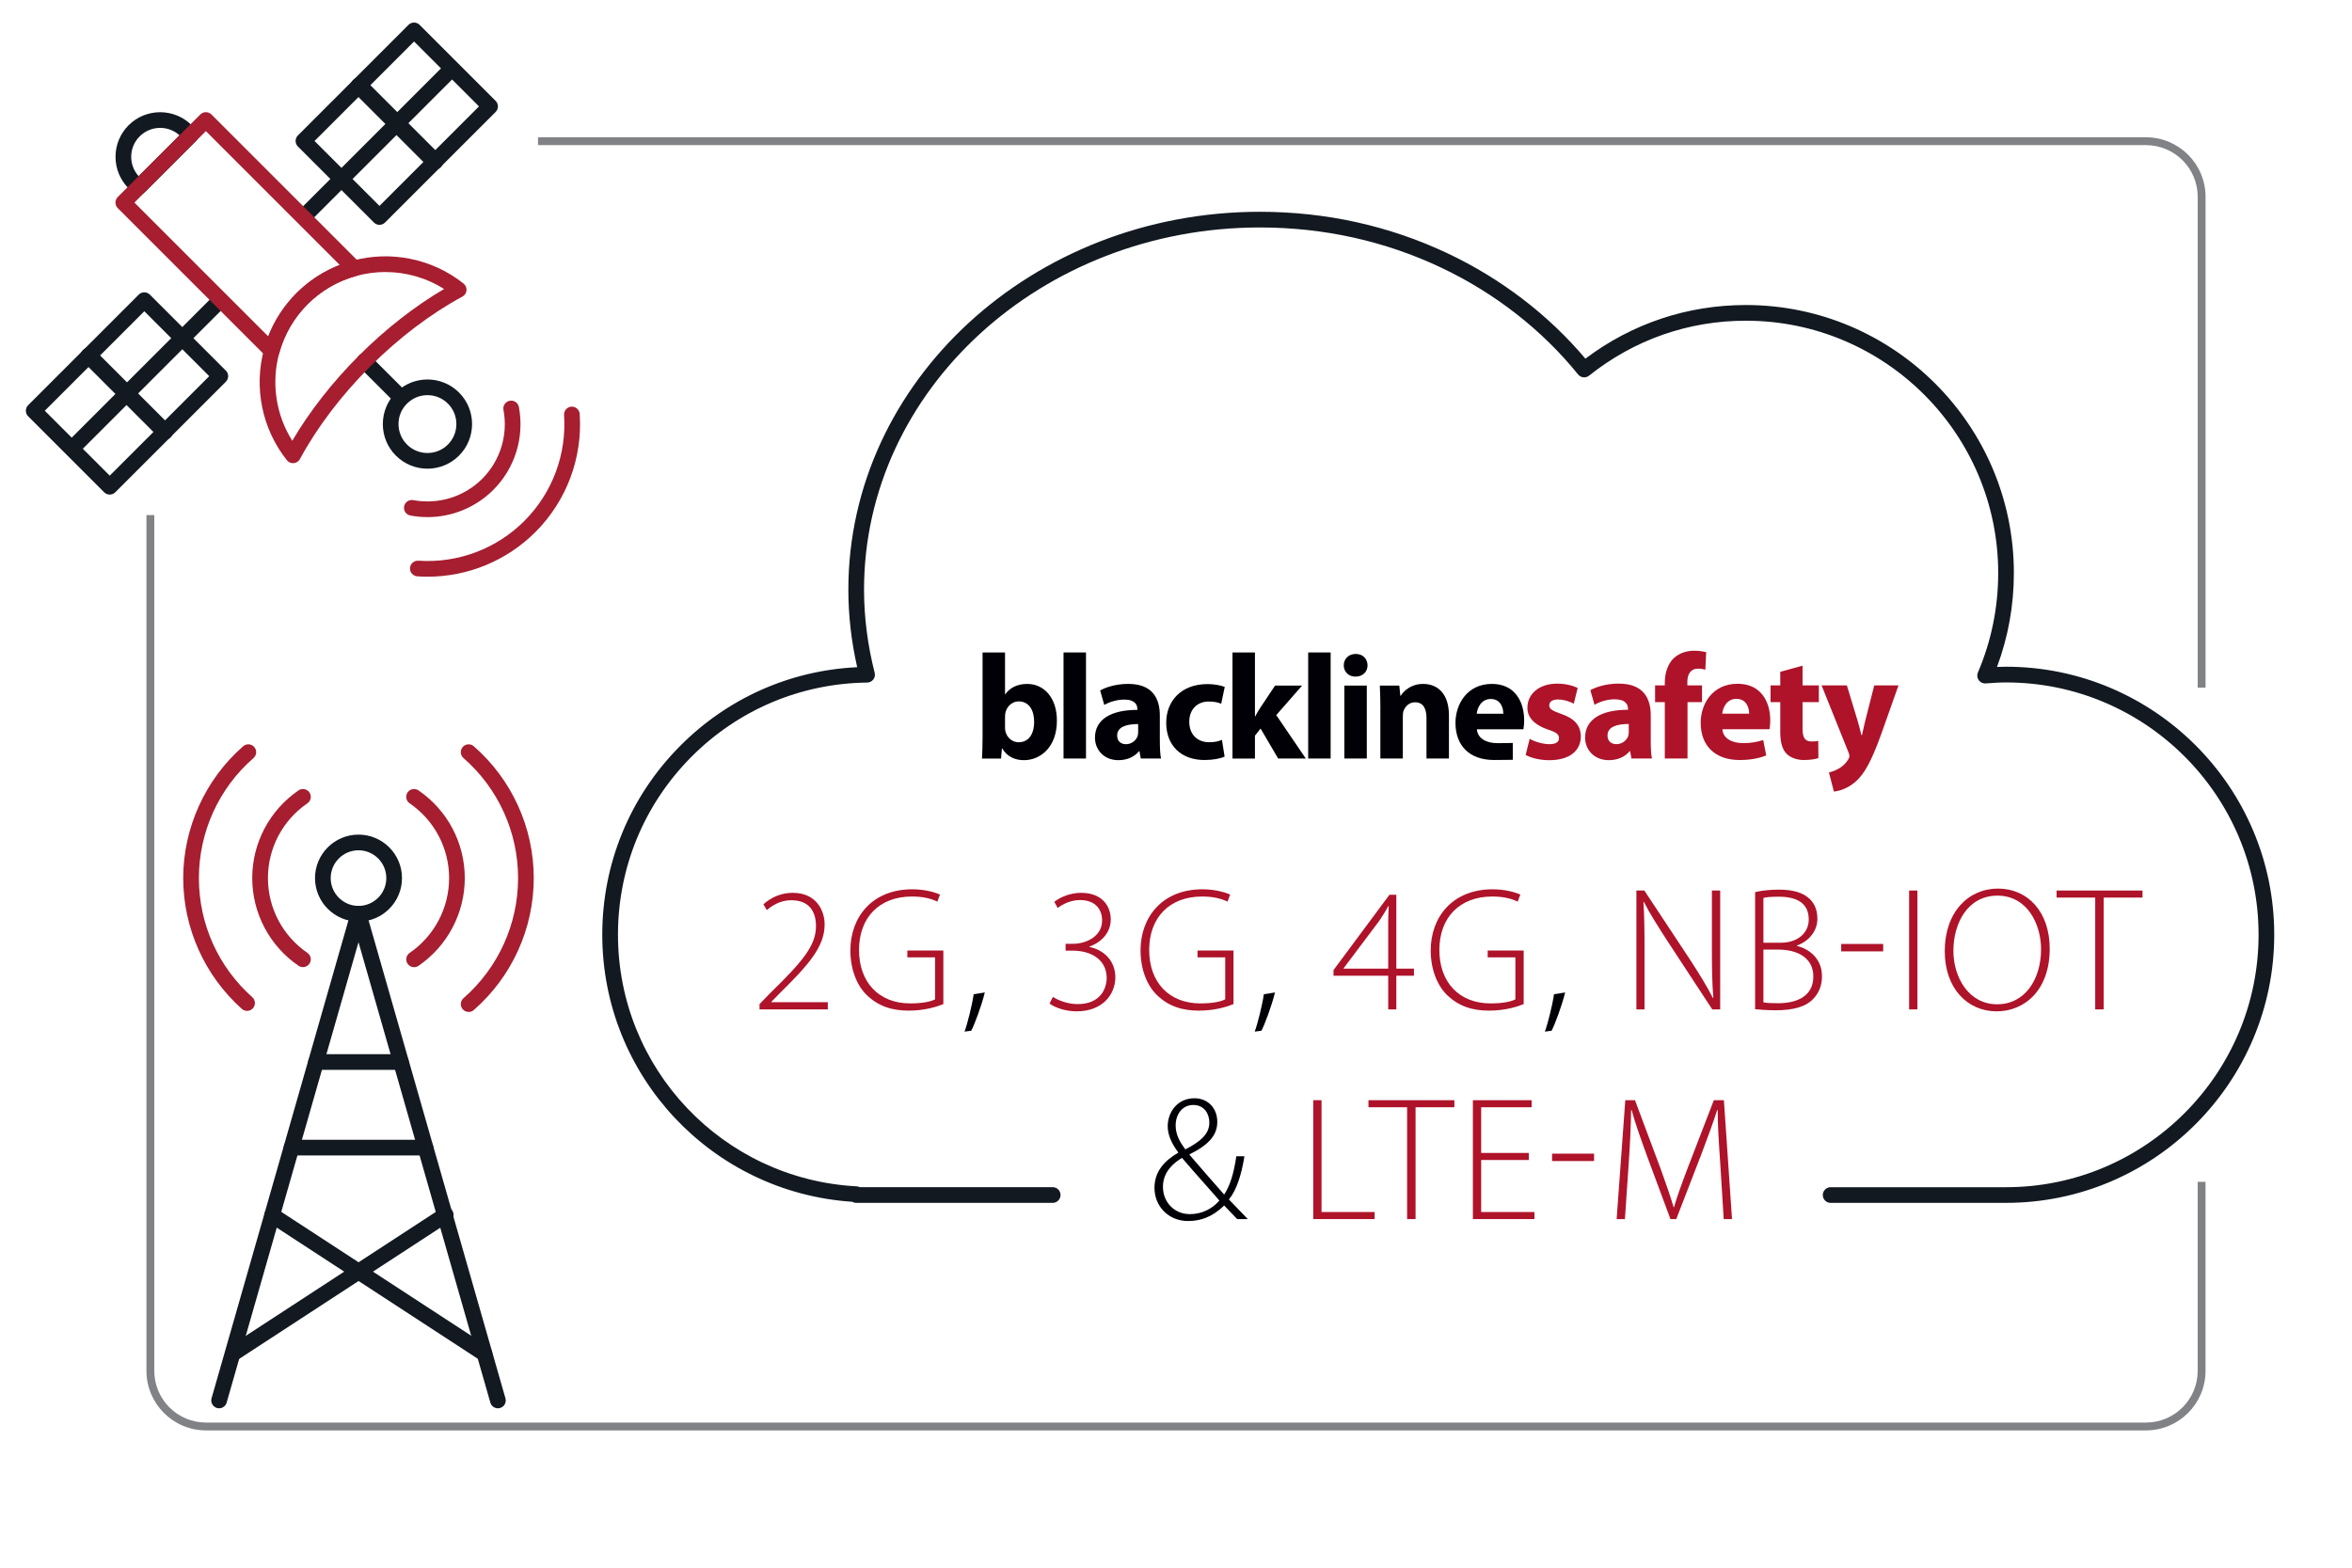 <?xml version="1.0" encoding="UTF-8"?>
<svg id="Layer_1" data-name="Layer 1" xmlns="http://www.w3.org/2000/svg" xmlns:xlink="http://www.w3.org/1999/xlink" viewBox="0 0 1200 800">
  <defs>
    <style>
      .cls-1, .cls-2, .cls-3 {
        fill: none;
      }

      .cls-2 {
        clip-path: url(#clippath-1);
      }

      .cls-4 {
        fill: #000006;
      }

      .cls-5 {
        fill: #a61e30;
      }

      .cls-6 {
        fill: #ae132a;
      }

      .cls-7 {
        fill: #121921;
      }

      .cls-8 {
        fill: #808285;
      }

      .cls-3 {
        clip-path: url(#clippath);
      }
    </style>
    <clipPath id="clippath">
      <rect class="cls-1" x="496.44" y="324.66" width="476.75" height="86.68"/>
    </clipPath>
    <clipPath id="clippath-1">
      <rect class="cls-1" x="496.44" y="324.66" width="476.75" height="86.68"/>
    </clipPath>
  </defs>
  <path class="cls-8" d="m1094.91,729.94H105.09c-16.75,0-30.37-13.62-30.37-30.37v-436.73h4v436.73c0,14.54,11.83,26.37,26.37,26.37h989.81c14.54,0,26.37-11.83,26.37-26.37v-96.46h4v96.46c0,16.75-13.62,30.37-30.37,30.37Z"/>
  <path class="cls-8" d="m1125.28,350.91h-4V100.43c0-14.54-11.83-26.37-26.37-26.37H274.5v-4h820.41c16.75,0,30.37,13.62,30.37,30.37v250.48Z"/>
  <g>
    <path class="cls-6" d="m387.52,515.1v-2.7l5.4-5.58c16.29-15.93,23.4-24.12,23.4-34.2,0-6.66-2.79-13.23-12.69-13.23-5.58,0-9.9,2.88-12.42,5.04l-1.71-2.97c3.78-3.42,8.91-5.85,14.94-5.85,12.15,0,16.29,9.18,16.29,16.11,0,11.52-8.37,20.79-23.04,35.28l-4.14,4.23v.18h28.8v3.69h-34.83Z"/>
    <path class="cls-6" d="m481.3,512.4c-3.06,1.26-9.36,3.33-17.64,3.33s-15.39-2.07-21.51-8.01c-4.95-4.86-8.28-12.96-8.28-22.77,0-16.83,10.98-31.14,31.59-31.14,6.57,0,11.79,1.62,14.13,2.7l-1.35,3.6c-3.15-1.53-7.2-2.61-12.96-2.61-16.74,0-27,10.8-27,27.27s10.08,27.27,26.1,27.27c6.3,0,10.44-.9,12.69-2.07v-21.42h-14.13v-3.51h18.36v27.36Z"/>
    <path class="cls-4" d="m492.1,526.44c1.44-3.78,3.87-13.5,4.68-19.08l5.67-.9c-1.62,6.75-5.49,17.01-6.93,19.53l-3.42.45Z"/>
    <path class="cls-6" d="m537.19,508.71c2.16,1.44,7.11,3.69,12.6,3.69,11.97,0,14.85-8.28,14.85-13.5-.18-9.72-8.64-13.77-17.19-13.77h-3.78v-3.51h3.87c6.48,0,14.76-3.69,14.76-11.88,0-5.4-3.15-10.44-11.34-10.44-4.59,0-8.73,2.07-11.34,4.05l-1.71-3.15c2.79-2.25,8.1-4.59,13.59-4.59,10.98,0,15.21,6.93,15.21,13.59,0,5.94-3.78,11.25-10.89,13.86v.18c7.29,1.44,13.23,7.02,13.23,15.48s-6.21,17.37-19.8,17.37c-5.94,0-11.25-2.07-13.77-3.96l1.71-3.42Z"/>
    <path class="cls-6" d="m629.34,512.4c-3.06,1.26-9.36,3.33-17.64,3.33s-15.39-2.07-21.51-8.01c-4.95-4.86-8.28-12.96-8.28-22.77,0-16.83,10.98-31.14,31.59-31.14,6.57,0,11.79,1.62,14.13,2.7l-1.35,3.6c-3.15-1.53-7.2-2.61-12.96-2.61-16.74,0-27,10.8-27,27.27s10.08,27.27,26.1,27.27c6.3,0,10.44-.9,12.69-2.07v-21.42h-14.13v-3.51h18.36v27.36Z"/>
    <path class="cls-4" d="m640.15,526.44c1.44-3.78,3.87-13.5,4.68-19.08l5.67-.9c-1.62,6.75-5.49,17.01-6.93,19.53l-3.42.45Z"/>
    <path class="cls-6" d="m708.27,515.1v-17.19h-27.9v-2.88l28.53-38.43h3.51v37.71h9v3.6h-9v17.19h-4.14Zm0-20.79v-23.67c0-2.79.09-5.49.27-8.1l-.27-.09c-1.8,3.33-3.15,5.31-4.5,7.38l-18.27,24.3v.18h22.77Z"/>
    <path class="cls-6" d="m777.39,512.4c-3.06,1.26-9.36,3.33-17.64,3.33s-15.39-2.07-21.51-8.01c-4.95-4.86-8.28-12.96-8.28-22.77,0-16.83,10.98-31.14,31.59-31.14,6.57,0,11.79,1.62,14.13,2.7l-1.35,3.6c-3.15-1.53-7.2-2.61-12.96-2.61-16.74,0-27,10.8-27,27.27s10.08,27.27,26.1,27.27c6.3,0,10.44-.9,12.69-2.07v-21.42h-14.13v-3.51h18.36v27.36Z"/>
    <path class="cls-4" d="m788.19,526.44c1.44-3.78,3.87-13.5,4.68-19.08l5.67-.9c-1.62,6.75-5.49,17.01-6.93,19.53l-3.42.45Z"/>
    <path class="cls-6" d="m834.9,515.1v-60.66h4.05l23.67,35.82c4.86,7.56,8.37,13.23,11.34,19.08l.18-.09c-.63-8.19-.72-15.12-.72-24.66v-30.15h4.23v60.66h-4.05l-23.13-35.28c-4.5-7.02-8.64-13.41-11.79-19.62l-.18.09c.45,7.47.54,14.04.54,24.12v30.69h-4.14Z"/>
    <path class="cls-6" d="m895.47,455.25c3.33-.81,7.65-1.26,12.15-1.26,7.56,0,12.51,1.62,15.93,4.95,2.43,2.52,3.69,5.76,3.69,9.99,0,6.21-4.41,11.43-10.44,13.59v.18c5.04,1.17,12.78,5.58,12.78,15.48,0,4.95-1.71,8.73-4.5,11.61-3.96,4.14-10.53,5.76-19.08,5.76-4.68,0-8.19-.36-10.53-.54v-59.76Zm4.23,25.83h8.91c8.73,0,14.22-5.13,14.22-11.88,0-8.55-6.39-11.61-15.39-11.61-4.05,0-6.39.27-7.74.63v22.86Zm0,30.42c1.8.36,4.32.45,7.47.45,9.27,0,18-3.33,18-13.68,0-9.54-8.19-13.68-17.82-13.68h-7.65v26.91Z"/>
    <path class="cls-6" d="m960.81,481.71v3.78h-21.42v-3.78h21.42Z"/>
    <path class="cls-6" d="m978.27,454.44v60.66h-4.23v-60.66h4.23Z"/>
    <path class="cls-6" d="m1045.77,484.14c0,21.42-13.05,31.95-27.09,31.95-14.94,0-26.46-11.79-26.46-30.69,0-19.89,11.97-31.95,27.18-31.95s26.37,11.88,26.37,30.69Zm-49.14,1.08c0,13.68,7.92,27.27,22.32,27.27s22.41-13.05,22.41-28.08c0-12.78-7.02-27.36-22.23-27.36s-22.5,14.04-22.5,28.17Z"/>
    <path class="cls-6" d="m1068.99,458.04h-19.71v-3.6h43.83v3.6h-19.8v57.06h-4.32v-57.06Z"/>
    <path class="cls-4" d="m631.23,622.1c-1.98-1.98-3.78-3.96-6.66-6.93-6.12,5.94-12.06,7.92-18.45,7.92-9.9,0-17.1-7.47-17.1-16.92,0-8.46,5.22-13.95,12.06-17.91v-.27c-3.42-4.59-5.31-9-5.31-13.23,0-7.29,4.95-14.31,13.68-14.31,6.48,0,11.61,4.68,11.61,12.06,0,6.48-3.87,11.43-14.13,16.56v.27c6.12,7.2,13.14,15.12,17.64,20.25,2.97-4.5,4.86-10.53,6.21-19.53h4.14c-1.62,9.72-3.96,17.1-7.92,22.05,3.06,3.15,6.03,6.21,9.63,9.99h-5.4Zm-9.09-9.45c-3.51-4.14-11.34-12.69-19.08-21.78-3.87,2.34-9.72,6.84-9.72,14.76s5.85,13.95,13.77,13.95c6.3,0,11.52-2.88,15.03-6.93Zm-22.32-38.34c0,5.13,2.52,8.91,4.95,12.24,7.2-3.78,12.24-7.56,12.24-13.68,0-4.32-2.43-9-8.19-9s-9,4.95-9,10.44Z"/>
    <path class="cls-6" d="m670.02,561.44h4.23v57.06h27.09v3.6h-31.32v-60.66Z"/>
    <path class="cls-6" d="m717.91,565.04h-19.71v-3.6h43.83v3.6h-19.8v57.06h-4.32v-57.06Z"/>
    <path class="cls-6" d="m780,591.95h-24.3v26.55h27.18v3.6h-31.41v-60.66h29.97v3.6h-25.74v23.31h24.3v3.6Z"/>
    <path class="cls-6" d="m813.3,588.71v3.78h-21.42v-3.78h21.42Z"/>
    <path class="cls-6" d="m877.65,593.3c-.63-9.09-1.35-20.25-1.26-26.82h-.27c-2.16,6.57-4.68,13.59-8.1,22.59l-12.78,33.03h-2.97l-11.97-32.22c-3.42-9.45-6.03-16.74-7.83-23.4h-.27c-.09,7.11-.54,17.64-1.26,27.72l-1.89,27.9h-4.23l4.41-60.66h4.95l13.05,34.92c2.79,7.74,4.95,13.86,6.66,19.71h.18c1.62-5.58,3.78-11.52,6.84-19.62l13.5-35.01h5.13l4.14,60.66h-4.23l-1.8-28.8Z"/>
  </g>
  <g>
    <path class="cls-7" d="m182.91,470.29c-12.24,0-22.19-9.95-22.19-22.19s9.95-22.19,22.19-22.19,22.19,9.95,22.19,22.19-9.95,22.19-22.19,22.19Zm0-36.38c-7.82,0-14.19,6.37-14.19,14.19s6.37,14.19,14.19,14.19,14.19-6.37,14.19-14.19-6.37-14.19-14.19-14.19Z"/>
    <path class="cls-7" d="m111.79,718.66c-.36,0-.74-.05-1.1-.16-2.12-.61-3.35-2.82-2.75-4.95l71.11-248.37c.61-2.12,2.83-3.35,4.95-2.75,2.12.61,3.35,2.82,2.75,4.95l-71.11,248.37c-.5,1.76-2.1,2.9-3.84,2.9Z"/>
    <path class="cls-7" d="m254.02,718.66c-1.74,0-3.34-1.14-3.84-2.9l-71.11-248.37c-.61-2.12.62-4.34,2.75-4.95,2.12-.61,4.34.62,4.95,2.75l71.11,248.37c.61,2.12-.62,4.34-2.75,4.95-.37.11-.74.16-1.1.16Z"/>
    <path class="cls-7" d="m204.54,545.94h-43.3c-2.21,0-4-1.79-4-4s1.79-4,4-4h43.3c2.21,0,4,1.79,4,4s-1.79,4-4,4Z"/>
    <path class="cls-7" d="m217.08,589.64h-68.34c-2.21,0-4-1.79-4-4s1.79-4,4-4h68.34c2.21,0,4,1.79,4,4s-1.79,4-4,4Z"/>
    <path class="cls-7" d="m247.19,694.84c-.75,0-1.51-.21-2.18-.65l-108.35-70.68c-1.85-1.21-2.37-3.69-1.17-5.54s3.68-2.37,5.54-1.17l108.35,70.68c1.85,1.21,2.37,3.69,1.17,5.54-.77,1.18-2.05,1.81-3.35,1.81Z"/>
    <path class="cls-7" d="m119.05,694.6c-1.31,0-2.59-.64-3.35-1.81-1.21-1.85-.69-4.33,1.17-5.54l108.35-70.68c1.85-1.21,4.33-.68,5.54,1.17,1.21,1.85.69,4.33-1.17,5.54l-108.35,70.68c-.67.44-1.43.65-2.18.65Z"/>
    <path class="cls-5" d="m154.57,493.54c-.78,0-1.56-.23-2.26-.7-14.79-10.12-23.62-26.85-23.62-44.75s8.83-34.63,23.62-44.75c1.82-1.25,4.31-.78,5.56,1.04,1.25,1.82.78,4.31-1.04,5.56-12.61,8.63-20.13,22.89-20.13,38.15s7.53,29.52,20.13,38.15c1.82,1.25,2.29,3.74,1.04,5.56-.78,1.13-2.03,1.74-3.3,1.74Z"/>
    <path class="cls-5" d="m126.06,515.86c-.95,0-1.9-.33-2.66-1.01-19.01-16.96-29.92-41.29-29.92-66.75s11.15-50.34,30.6-67.29c1.67-1.45,4.19-1.28,5.64.39,1.45,1.67,1.28,4.19-.39,5.64-17.7,15.43-27.85,37.75-27.85,61.26s9.93,45.34,27.24,60.78c1.65,1.47,1.79,4,.32,5.65-.79.89-1.89,1.34-2.99,1.34Z"/>
    <path class="cls-5" d="m211.27,493.57c-1.27,0-2.53-.61-3.3-1.73-1.25-1.82-.79-4.31,1.03-5.56,12.61-8.67,20.14-22.94,20.14-38.19s-7.53-29.52-20.14-38.15c-1.82-1.25-2.29-3.74-1.04-5.56,1.25-1.82,3.74-2.29,5.56-1.04,14.79,10.12,23.62,26.85,23.62,44.75s-8.83,34.62-23.61,44.78c-.69.48-1.48.7-2.26.7Z"/>
    <path class="cls-5" d="m239.1,516.4c-1.12,0-2.22-.46-3.01-1.37-1.45-1.66-1.28-4.19.38-5.64,17.7-15.46,27.86-37.8,27.86-61.29s-10.15-45.8-27.86-61.26c-1.66-1.45-1.83-3.98-.38-5.64,1.45-1.66,3.98-1.83,5.64-.38,19.44,16.98,30.59,41.51,30.59,67.29s-11.15,50.34-30.59,67.32c-.76.66-1.7.99-2.63.99Z"/>
  </g>
  <g>
    <path class="cls-7" d="m70.92,99.36c-.78,0-1.55-.22-2.23-.68-1.07-.72-2.08-1.56-3.08-2.56-4.3-4.3-6.67-10.02-6.67-16.1s2.37-11.8,6.67-16.1c8.88-8.88,23.32-8.88,32.2,0h0c1,1,1.83,2,2.56,3.08,1.07,1.59.87,3.71-.49,5.07l-26.13,26.13c-.77.77-1.8,1.17-2.83,1.17Zm10.79-34.1c-3.78,0-7.56,1.44-10.44,4.32-2.79,2.79-4.33,6.5-4.33,10.44,0,3.68,1.34,7.16,3.79,9.88l20.86-20.86c-2.8-2.52-6.34-3.78-9.88-3.78Z"/>
    <path class="cls-7" d="m221.73,86.7c-1.02,0-2.05-.39-2.83-1.17l-38.88-38.88c-1.56-1.56-1.56-4.09,0-5.66,1.56-1.56,4.1-1.56,5.66,0l38.88,38.88c1.56,1.56,1.56,4.09,0,5.66-.78.78-1.8,1.17-2.83,1.17Z"/>
    <g>
      <path class="cls-7" d="m193.61,114.73c-1.06,0-2.08-.42-2.83-1.17l-38.79-38.79c-1.56-1.56-1.56-4.09,0-5.66l56.43-56.43c1.56-1.56,4.09-1.56,5.66,0l38.79,38.79c.75.75,1.17,1.77,1.17,2.83s-.42,2.08-1.17,2.83l-56.43,56.43c-.75.75-1.77,1.17-2.83,1.17Zm-33.13-42.79l33.13,33.13,50.77-50.77-33.13-33.13-50.77,50.77Z"/>
      <path class="cls-7" d="m155.76,113.79c-1.02,0-2.05-.39-2.83-1.17-1.56-1.56-1.56-4.09,0-5.66l74.12-74.12c1.56-1.56,4.1-1.56,5.66,0,1.56,1.56,1.56,4.09,0,5.66l-74.12,74.12c-.78.78-1.8,1.17-2.83,1.17Z"/>
      <path class="cls-7" d="m222.15,86.31c-1.02,0-2.05-.39-2.83-1.17l-38.88-38.88c-1.56-1.56-1.56-4.09,0-5.66,1.56-1.56,4.1-1.56,5.66,0l38.88,38.88c1.56,1.56,1.56,4.09,0,5.66-.78.78-1.8,1.17-2.83,1.17Z"/>
      <path class="cls-7" d="m55.98,252.39c-1.06,0-2.08-.42-2.83-1.17l-38.79-38.79c-1.56-1.56-1.56-4.09,0-5.66l56.43-56.43c.75-.75,1.77-1.17,2.83-1.17s2.08.42,2.83,1.17l38.79,38.79c1.56,1.56,1.56,4.09,0,5.66l-56.43,56.43c-.75.75-1.77,1.17-2.83,1.17Zm-33.13-42.79l33.13,33.13,50.77-50.77-33.13-33.13-50.77,50.77Z"/>
      <path class="cls-7" d="m84.24,224.22c-1.02,0-2.05-.39-2.83-1.17l-38.88-38.88c-1.56-1.56-1.56-4.09,0-5.66,1.56-1.56,4.1-1.56,5.66,0l38.88,38.88c1.56,1.56,1.56,4.09,0,5.66-.78.78-1.8,1.17-2.83,1.17Z"/>
      <path class="cls-7" d="m37.36,232.22c-1.02,0-2.05-.39-2.83-1.17-1.56-1.56-1.56-4.09,0-5.66l74.11-74.11c1.56-1.56,4.1-1.56,5.66,0,1.56,1.56,1.56,4.09,0,5.66l-74.11,74.11c-.78.78-1.8,1.17-2.83,1.17Z"/>
      <path class="cls-7" d="m83.97,224.46c-1.02,0-2.05-.39-2.83-1.17l-38.88-38.88c-1.56-1.56-1.56-4.09,0-5.66,1.56-1.56,4.1-1.56,5.66,0l38.88,38.88c1.56,1.56,1.56,4.09,0,5.66-.78.78-1.8,1.17-2.83,1.17Z"/>
    </g>
    <path class="cls-7" d="m218.09,239.17c-5.83,0-11.66-2.22-16.1-6.66-4.3-4.3-6.67-10.02-6.67-16.1s2.37-11.8,6.67-16.1c8.88-8.88,23.32-8.88,32.2,0h0c8.88,8.88,8.88,23.32,0,32.2-4.44,4.44-10.27,6.66-16.1,6.66Zm0-37.52c-3.78,0-7.56,1.44-10.44,4.32s-4.33,6.5-4.33,10.44,1.54,7.65,4.33,10.44c5.76,5.76,15.13,5.76,20.88,0s5.76-15.13,0-20.88c-2.88-2.88-6.66-4.32-10.44-4.32Z"/>
    <path class="cls-5" d="m138.62,183.08c-1.05,0-2.07-.41-2.83-1.17L60.08,106.2c-.75-.75-1.17-1.77-1.17-2.83s.42-2.08,1.17-2.83l42.13-42.13c1.56-1.56,4.1-1.56,5.66,0l75.71,75.71c1.01,1.01,1.4,2.48,1.04,3.86s-1.44,2.46-2.82,2.83c-9.36,2.54-17.96,7.53-24.86,14.43-6.92,6.92-11.92,15.52-14.45,24.88-.37,1.38-1.45,2.45-2.83,2.82-.34.09-.69.13-1.03.13Zm-70.05-79.71l68.29,68.29c3.2-8.23,8.11-15.77,14.42-22.07,6.29-6.3,13.82-11.2,22.05-14.4l-68.29-68.29-36.47,36.47Z"/>
    <path class="cls-7" d="m203.62,205.94c-1.02,0-2.05-.39-2.83-1.17l-17.66-17.66c-1.56-1.56-1.56-4.09,0-5.66,1.56-1.56,4.1-1.56,5.66,0l17.66,17.66c1.56,1.56,1.56,4.09,0,5.66-.78.78-1.8,1.17-2.83,1.17Z"/>
    <path class="cls-5" d="m218.09,263.88c-2.89,0-5.81-.26-8.71-.8-2.17-.4-3.61-2.49-3.2-4.66.4-2.17,2.48-3.61,4.66-3.2,12.83,2.38,25.98-1.69,35.18-10.88,9.2-9.2,13.26-22.34,10.86-35.15-.41-2.17,1.02-4.26,3.2-4.67,2.18-.41,4.26,1.02,4.67,3.2,2.88,15.41-2,31.21-13.07,42.28-8.98,8.98-21.09,13.89-33.58,13.89Z"/>
    <path class="cls-5" d="m218.17,294.29c-1.75,0-3.5-.06-5.26-.18-2.2-.15-3.87-2.06-3.72-4.26.15-2.2,2.06-3.86,4.26-3.72,20.13,1.36,39.83-6.03,54.08-20.29s21.63-33.94,20.26-54.06c-.15-2.2,1.52-4.11,3.72-4.26,2.21-.13,4.11,1.52,4.26,3.72,1.52,22.42-6.72,44.39-22.59,60.26-14.64,14.64-34.45,22.79-55.02,22.79Z"/>
    <path class="cls-5" d="m149.51,236.37c-1.21,0-2.37-.55-3.13-1.51-12.69-15.92-17.03-37.17-11.62-56.84,2.9-10.69,8.61-20.53,16.51-28.43,7.89-7.89,17.72-13.59,28.42-16.5,19.66-5.41,40.91-1.07,56.83,11.62,1.05.84,1.61,2.15,1.49,3.48s-.9,2.53-2.08,3.16c-16.21,8.75-32.51,21.11-47.14,35.75s-27.02,30.96-35.77,47.17c-.64,1.18-1.83,1.96-3.16,2.08-.12.01-.24.02-.36.02Zm47.13-97.56c-4.96,0-9.95.66-14.83,2-9.38,2.54-17.97,7.53-24.88,14.44-6.92,6.92-11.92,15.52-14.45,24.88-4.2,15.26-1.7,31.59,6.64,44.8,8.83-15.03,20.5-29.95,34.02-43.47,13.51-13.52,28.43-25.18,43.45-34-8.98-5.67-19.41-8.64-29.95-8.64Z"/>
  </g>
  <path class="cls-7" d="m1023.49,613.84h-89.49c-2.21,0-4-1.79-4-4s1.79-4,4-4h89.49c71.04,0,128.84-57.8,128.84-128.84s-57.8-128.75-128.84-128.75c-3.42,0-6.96.26-10.39.51-1.37.1-2.74-.53-3.55-1.67-.81-1.14-.97-2.61-.42-3.9,6.87-16.09,10.36-33.18,10.36-50.78,0-70.99-57.76-128.75-128.75-128.75-29.31,0-56.97,9.7-79.99,28.04-1.72,1.37-4.22,1.1-5.61-.62-18.38-22.76-42.57-41.62-69.97-54.56-28.73-13.57-59.82-20.44-92.4-20.44-111.35,0-201.94,82.92-201.94,184.84,0,13.99,1.83,28.27,5.43,42.42.3,1.19.04,2.45-.7,3.42-.75.97-1.9,1.55-3.12,1.56-34.07.41-66.02,13.97-89.97,38.19-23.97,24.24-37.18,56.37-37.18,90.48,0,68.36,53.48,124.77,121.76,128.41.58.03,1.12.18,1.6.43h98.44c2.21,0,4,1.79,4,4s-1.79,4-4,4h-100.26c-.74,0-1.43-.2-2.02-.55-71.66-4.76-127.53-64.28-127.53-136.29,0-36.23,14.02-70.36,39.49-96.1,24.27-24.54,56.27-38.78,90.57-40.41-3-13.21-4.51-26.5-4.51-39.56,0-106.33,94.18-192.84,209.94-192.84,33.77,0,66,7.14,95.81,21.21,27.26,12.87,51.49,31.41,70.29,53.74,23.81-17.92,52.03-27.37,81.86-27.37,75.4,0,136.75,61.35,136.75,136.75,0,16.53-2.89,32.63-8.61,47.95,1.53-.07,3.07-.12,4.61-.12,75.45,0,136.84,61.35,136.84,136.75s-61.39,136.84-136.84,136.84Z"/>
  <g id="CMYK_-_Logo_BlacklineSafety" data-name="CMYK - Logo_BlacklineSafety">
    <g class="cls-3">
      <g class="cls-2">
        <path class="cls-4" d="m501.31,332.95h11.46v21.32h.15c2.19-3.2,6.03-5.26,11.16-5.26,8.82,0,15.23,7.39,15.15,18.81,0,13.4-8.37,20.1-16.81,20.1-4.3,0-8.52-1.6-11.08-6.01h-.15l-.46,5.18h-9.72c.15-2.44.3-6.93.3-11.12v-43.02Zm11.46,38.29c0,.76.07,1.45.22,2.06.75,3.04,3.39,5.48,6.71,5.48,4.9,0,7.92-3.8,7.92-10.51,0-5.78-2.57-10.35-7.92-10.35-3.09,0-5.96,2.36-6.71,5.71-.15.68-.22,1.37-.22,2.13v5.48Z"/>
        <rect class="cls-4" x="542.62" y="332.95" width="11.46" height="54.13"/>
        <path class="cls-4" d="m591.76,378.1c0,3.5.15,6.92.6,8.98h-10.33l-.68-3.73h-.23c-2.41,2.97-6.18,4.57-10.55,4.57-7.46,0-11.91-5.48-11.91-11.42,0-9.67,8.59-14.24,21.63-14.24v-.46c0-1.98-1.05-4.8-6.7-4.8-3.77,0-7.77,1.29-10.18,2.74l-2.11-7.39c2.56-1.44,7.61-3.35,14.32-3.35,12.29,0,16.13,7.31,16.13,16.07v13.02Zm-11.08-8.61c-6.03,0-10.7,1.45-10.7,5.86,0,2.97,1.96,4.42,4.52,4.42,2.79,0,5.2-1.9,5.96-4.26.15-.61.23-1.29.23-1.98v-4.03Z"/>
        <path class="cls-4" d="m624.78,386.09c-2.04.99-5.88,1.75-10.25,1.75-11.91,0-19.52-7.39-19.52-19.04,0-10.81,7.39-19.71,21.11-19.71,3.02,0,6.33.53,8.75,1.44l-1.81,8.6c-1.36-.61-3.39-1.14-6.41-1.14-6.03,0-9.95,4.34-9.87,10.35,0,6.85,4.52,10.43,10.1,10.43,2.72,0,4.83-.45,6.56-1.21l1.36,8.53Z"/>
        <path class="cls-4" d="m640.3,365.53h.15c.83-1.6,1.74-3.12,2.64-4.49l7.46-11.19h13.79l-13.19,15.07,15.07,22.16h-14.1l-8.97-15.3-2.87,3.65v11.66h-11.46v-54.13h11.46v32.58Z"/>
        <rect class="cls-4" x="667.44" y="332.95" width="11.46" height="54.13"/>
        <path class="cls-4" d="m691.55,345.28c-3.62,0-5.96-2.59-5.96-5.78s2.41-5.79,6.11-5.79,5.95,2.51,6.03,5.79c0,3.2-2.34,5.78-6.11,5.78h-.07Zm-5.66,4.57h11.46v37.23h-11.46v-37.23Z"/>
        <path class="cls-4" d="m704.29,361.73c0-4.64-.15-8.52-.3-11.87h9.94l.53,5.17h.23c1.51-2.44,5.2-6.02,11.38-6.02,7.54,0,13.19,5.11,13.19,16.07v22h-11.46v-20.63c0-4.8-1.66-8.07-5.81-8.07-3.16,0-5.05,2.21-5.88,4.34-.3.76-.38,1.83-.38,2.89v21.47h-11.46v-25.36Z"/>
        <path class="cls-4" d="m753.51,372.15c.37,4.8,5.05,7.08,10.4,7.08,3.92,0,4.7-.03,7.92-.1v8.61c-4.08,0-4.6.09-9.57.09-12.51,0-19.67-7.31-19.67-18.96,0-9.44,5.88-19.87,18.61-19.87,11.91,0,16.43,9.37,16.43,18.58,0,1.98-.23,3.73-.38,4.57h-23.74Zm13.49-7.91c0-2.82-1.2-7.54-6.4-7.54-4.9,0-6.86,4.49-7.16,7.54h13.56Z"/>
        <path class="cls-6" d="m780.44,377.01c2.14,1.3,6.56,2.75,10,2.75s4.96-1.14,4.96-3.05-1.14-2.9-5.42-4.35c-7.79-2.6-10.76-6.79-10.68-11.22,0-7.02,5.95-12.28,15.18-12.28,4.35,0,8.17,1.07,10.46,2.21l-1.98,8.01c-1.68-.92-4.96-2.13-8.09-2.13-2.82,0-4.43,1.14-4.43,2.98s1.45,2.75,6.03,4.35c7.09,2.44,10,6.1,10.08,11.52,0,7.02-5.42,12.13-16.1,12.13-4.88,0-9.23-1.14-12.06-2.67l2.06-8.24Z"/>
        <path class="cls-6" d="m842.22,378.07c0,3.51.15,6.94.61,9.01h-10.45l-.69-3.74h-.23c-2.44,2.98-6.25,4.58-10.68,4.58-7.55,0-12.06-5.5-12.06-11.45,0-9.69,8.7-14.27,21.9-14.27v-.46c0-2.06-1.07-4.89-6.79-4.89-3.81,0-7.86,1.3-10.3,2.83l-2.14-7.48c2.6-1.45,7.71-3.35,14.5-3.35,12.44,0,16.33,7.32,16.33,16.17v13.05Zm-11.22-8.62c-6.11,0-10.84,1.45-10.84,5.88,0,2.98,1.98,4.42,4.58,4.42,2.82,0,5.26-1.91,6.03-4.27.15-.61.23-1.3.23-1.98v-4.05Z"/>
        <path class="cls-6" d="m849.39,387.08v-28.77h-4.96v-8.55h4.96v-1.45c0-4.5,1.37-9.46,4.65-12.51,2.98-2.75,6.94-3.74,10.38-3.74,2.51,0,4.5.38,6.1.76l-.46,8.93c-.99-.31-2.21-.53-3.74-.53-3.82,0-5.42,2.98-5.42,6.64v1.9h7.48v8.55h-7.4v28.77h-11.6Z"/>
        <path class="cls-6" d="m878.77,372.12c.3,4.81,5.11,7.1,10.53,7.1,3.97,0,7.17-.54,10.3-1.6l1.53,7.86c-3.81,1.6-8.47,2.36-13.51,2.36-12.67,0-19.92-7.32-19.92-19,0-9.46,5.88-19.91,18.85-19.91,12.06,0,16.64,9.38,16.64,18.61,0,1.99-.23,3.74-.38,4.58h-24.03Zm13.66-7.93c0-2.82-1.22-7.56-6.56-7.56-4.88,0-6.87,4.5-7.17,7.56h13.74Z"/>
        <path class="cls-6" d="m919.67,339.69v10.07h8.32v8.55h-8.32v13.51c0,4.5,1.14,6.56,4.58,6.56,1.6,0,2.36-.07,3.43-.31l.08,8.78c-1.45.54-4.27.99-7.48.99-3.74,0-6.87-1.3-8.78-3.2-2.14-2.21-3.2-5.8-3.2-11.07v-15.26h-4.96v-8.55h4.96v-6.94l11.37-3.13Z"/>
        <path class="cls-6" d="m942.29,349.77l5.57,18.39c.61,2.14,1.37,4.96,1.83,6.94h.3c.46-2.06,1.07-4.81,1.6-7.02l4.66-18.31h12.36l-8.7,24.57c-5.34,14.88-8.93,20.75-13.12,24.49-3.97,3.51-8.24,4.81-11.14,5.12l-2.52-9.77c1.45-.3,3.28-.99,5.03-1.98,1.76-.92,3.74-2.82,4.81-4.65.39-.61.61-1.22.61-1.68s-.07-.99-.46-1.91l-13.74-34.19h12.9Z"/>
      </g>
    </g>
  </g>
</svg>